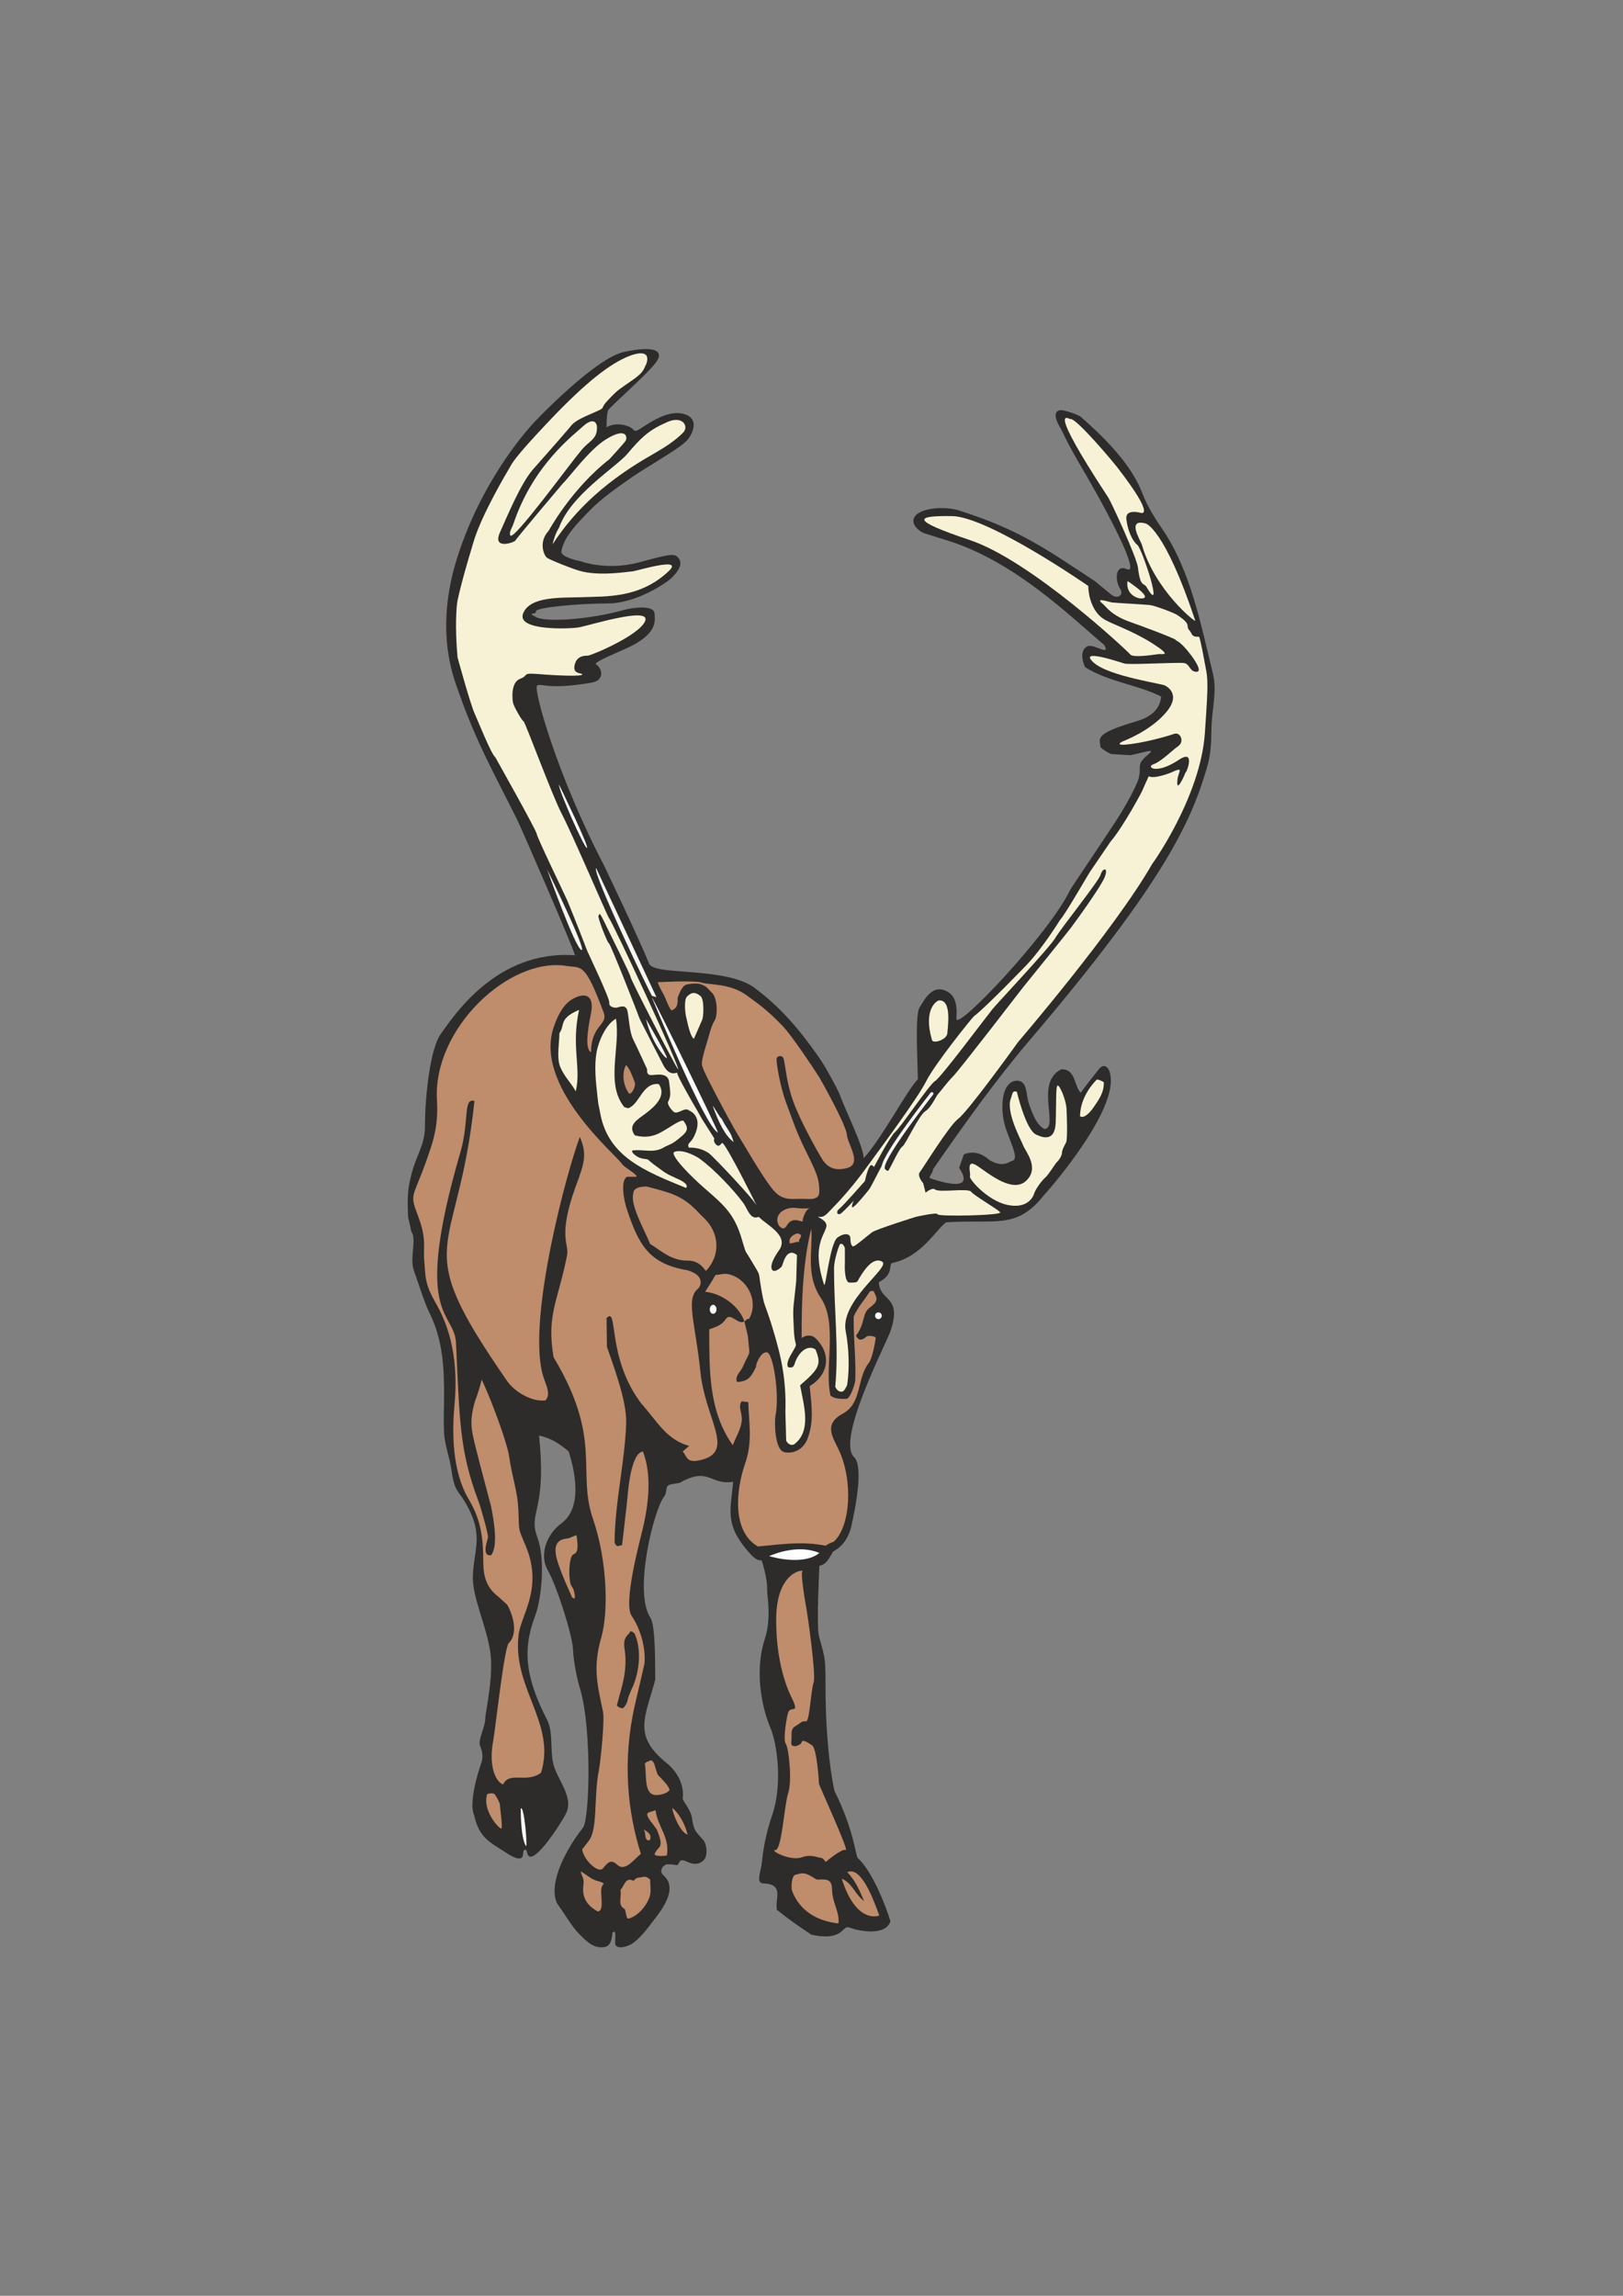 <?xml version="1.0" encoding="utf-8"?>
<!-- Created by UniConvertor 2.0rc4 (https://sk1project.net/) -->
<svg xmlns="http://www.w3.org/2000/svg" height="841.89pt" viewBox="0 0 595.276 841.89" width="595.276pt" version="1.1" xmlns:xlink="http://www.w3.org/1999/xlink" id="0a816d80-f612-11ea-9768-dcc15c148e23">

<rect x="0" y="0" width="595.276" height="841.89" fill="#808080" stroke="none"/>

<g>
	<path style="fill:#2d2c2b;" d="M 221.606,317.481 C 204.326,284.433 195.542,252.609 196.982,251.457 198.422,250.305 200.582,253.185 217.07,250.305 222.038,249.441 220.742,244.833 218.654,243.681 217.214,242.889 227.582,238.857 231.11,237.129 241.046,232.161 240.326,227.769 240.038,224.817 239.75,221.865 232.19,222.729 228.878,223.665 216.638,227.121 200.366,228.345 196.55,226.257 192.734,224.241 196.838,225.681 196.55,224.241 196.262,222.729 212.39,221.289 222.902,221.289 233.486,221.289 244.574,213.657 246.302,211.929 248.102,210.201 250.55,207.393 249.11,205.017 247.67,202.713 246.302,203.001 234.35,206.241 222.326,209.409 212.966,205.809 212.966,205.809 212.966,205.809 205.55,204.441 205.91,202.137 206.774,196.809 211.886,191.769 216.206,187.305 220.598,182.769 226.142,178.953 231.974,174.849 237.878,170.817 249.83,164.193 252.206,161.241 254.51,158.361 256.598,152.745 249.83,151.593 243.134,150.441 234.926,157.641 233.486,157.929 231.974,158.217 232.91,157.137 229.814,156.129 225.278,154.689 222.47,156.705 222.47,156.705 222.47,156.705 222.47,151.593 223.046,150.441 223.622,149.289 237.374,137.265 240.614,132.873 243.854,128.481 239.75,126.681 228.878,129.057 218.078,131.433 196.262,154.473 195.686,155.121 194.678,156.273 178.262,173.553 168.614,201.705 158.894,229.785 166.094,247.785 168.182,253.617 174.662,272.265 181.79,284.721 189.638,300.489 190.934,303.009 210.23,347.361 210.878,350.313 181.79,348.225 166.022,373.209 161.702,379.113 157.886,384.297 155.87,401.505 155.87,412.809 155.87,420.441 152.486,423.465 150.614,431.817 149.678,435.633 149.318,438.657 149.678,446.217 L 150.902,451.761 C 152.918,454.209 150.182,461.337 151.766,465.801 153.782,471.633 155.87,478.113 157.31,480.993 161.342,489.057 162.71,497.265 162.854,507.993 162.998,517.425 162.566,517.281 162.854,525.273 163.07,529.809 164.87,534.201 165.518,538.737 166.886,547.881 167.822,545.721 171.35,552.201 177.398,563.217 173.798,568.257 173.438,577.689 173.15,585.249 177.542,593.889 179.558,604.185 181.502,613.617 177.974,627.657 177.974,630.393 177.974,632.985 175.31,638.169 176.03,640.041 177.686,644.145 176.75,645.873 176.03,647.961 173.726,654.945 172.43,662.577 173.87,665.529 175.742,674.025 179.558,675.465 185.894,679.569 187.622,680.721 191.87,683.241 191.87,679.713 191.87,678.129 193.022,677.625 193.31,679.281 194.534,685.977 205.334,669.417 207.566,665.097 210.662,658.905 204.182,652.497 202.886,646.593 201.734,641.769 202.958,635.145 200.654,630.681 193.022,615.705 191.366,605.481 196.262,592.593 198.638,586.329 200.078,571.785 197.126,563.865 193.526,554.217 200.654,554.793 197.702,526.425 201.95,527.289 205.406,529.521 208.574,532.257 211.454,541.329 213.182,553.281 205.91,558.609 200.366,562.713 197.702,570.273 200.942,575.889 204.182,581.433 209.942,599.649 210.158,604.761 210.374,609.369 211.526,615.273 212.822,619.521 217.07,633.993 216.278,667.041 213.83,670.209 205.766,680.577 201.374,691.881 204.326,698.001 206.702,701.241 209.87,706.641 212.246,709.017 215.558,712.329 217.862,714.633 221.75,713.985 224.054,713.553 224.486,710.889 224.63,708.729 226.574,706.929 225.062,712.401 225.854,713.409 227.222,714.993 231.11,713.409 232.262,712.473 234.206,711.105 236.366,708.585 237.878,706.641 240.974,702.393 249.686,693.177 243.278,687.633 242.27,686.769 242.342,685.689 243.134,684.537 L 244.286,683.673 C 248.606,683.457 248.174,684.825 249.11,682.953 249.974,681.297 251.486,682.665 253.358,683.241 253.286,683.169 256.022,684.393 258.182,682.017 259.766,680.361 259.118,676.113 258.038,674.889 255.374,671.721 254.51,671.721 253.79,666.681 253.286,663.369 250.334,660.489 250.406,659.481 250.982,654.297 248.39,649.689 244.43,646.449 232.118,636.513 236.51,629.961 240.326,615.993 240.326,609.297 240.326,595.977 238.598,593.313 232.262,583.881 239.75,553.785 243.566,548.817 245.078,546.801 243.494,544.713 246.302,544.281 250.982,543.561 248.606,543.849 251.63,542.553 260.126,538.737 260.99,544.569 268.91,543.417 267.974,553.929 265.67,559.041 274.742,569.337 278.99,574.161 278.99,570.633 279.71,573.297 281.798,580.569 281.222,582.225 281.438,584.529 282.086,589.785 282.23,595.761 280.574,600.801 276.038,614.841 280.574,629.025 282.662,633.849 285.182,639.969 286.982,654.729 283.238,665.529 280.79,672.585 279.782,679.137 279.422,683.097 279.134,686.193 277.046,690.585 279.998,690.657 287.918,690.945 284.03,696.489 284.966,700.377 289.574,704.049 292.814,706.281 297.566,709.449 301.454,710.313 306.206,710.745 309.014,707.937 311.102,705.921 310.67,706.857 314.27,707.649 318.878,708.729 325.43,708.801 326.582,704.481 324.782,698.577 319.814,685.977 314.558,681.297 313.91,680.721 313.118,670.785 306.062,656.745 303.974,647.241 302.966,633.561 302.822,622.761 302.678,607.065 303.038,609.873 300.374,599.937 299.366,596.265 300.59,573.657 300.518,574.161 301.67,574.017 303.11,573.297 304.478,570.777 L 305.63,568.905 C 309.014,567.177 311.318,563.793 312.254,559.617 313.478,554.217 316.934,537.873 313.262,534.345 306.638,528.009 324.926,492.945 326.582,488.193 331.118,474.945 322.622,477.465 322.334,470.193 328.094,467.241 325.718,463.497 327.302,463.137 338.03,460.905 343.43,450.681 347.03,448.233 365.246,447.009 372.95,451.113 383.102,438.009 381.59,439.881 409.022,409.497 407.366,394.953 407.006,391.209 404.918,389.625 402.974,392.145 403.766,391.209 398.366,397.833 396.422,400.713 393.974,398.625 394.622,391.785 389.222,392.145 379.43,396.969 388.502,413.529 383.102,414.033 380.078,412.449 378.71,408.417 377.486,405.033 376.406,401.937 376.766,398.337 374.894,396.897 373.238,395.673 371.222,396.681 370.862,396.897 366.974,399.417 367.334,407.337 368.27,411.585 369.638,417.417 374.318,425.049 371.222,425.697 370.142,425.913 368.054,428.361 363.014,425.481 362.438,425.121 358.766,421.161 353.51,423.321 L 351.782,428.289 C 358.622,438.441 342.35,432.393 341.198,432.105 340.406,431.385 342.206,430.305 342.206,428.793 353.366,412.665 365.174,396.105 377.63,381.489 428.03,322.305 437.39,300.273 443.078,280.041 444.014,276.657 444.302,271.545 444.302,268.161 444.302,260.529 446.534,253.761 444.878,247.065 440.558,229.497 436.67,208.977 426.158,193.785 420.542,185.721 419.246,181.473 418.526,179.745 413.99,168.873 403.406,159.009 396.278,152.745 395.702,152.241 390.086,150.081 388.646,150.441 385.118,151.377 389.006,156.993 389.222,157.425 393.038,165.633 396.422,170.673 401.822,180.321 405.206,186.297 418.742,211.137 413.27,208.689 409.022,206.817 408.806,212.865 410.894,216.033 412.19,217.977 410.246,219.705 407.942,218.337 L 401.534,213.081 C 382.814,200.769 373.742,194.217 351.638,187.161 346.886,185.649 337.454,186.009 335.366,189.681 333.854,192.345 337.454,195.009 338.894,195.513 L 346.454,197.889 C 371.942,205.377 393.038,226.545 405.062,236.553 407.438,241.017 400.886,235.617 398.582,237.129 396.062,238.713 396.926,242.457 398.006,244.689 406.862,250.161 416.942,250.953 425.87,255.417 425.438,260.961 420.758,263.337 416.87,264.489 400.814,269.169 403.55,270.897 403.55,273.705 403.55,274.497 407.366,276.513 407.51,276.513 L 414.566,276.945 C 421.406,275.505 423.998,274.281 420.83,276.945 416.366,280.689 419.03,281.049 417.446,286.017 416.582,288.465 413.63,294.369 409.382,300.921 404.342,308.697 392.822,325.617 392.39,326.553 384.902,342.249 350.414,378.753 350.774,373.497 351.206,368.097 350.126,365.289 347.822,363.849 341.918,360.177 338.822,367.089 337.238,369.537 335.654,372.057 336.446,387.393 336.662,395.745 332.63,399.849 323.342,417.633 316.79,424.689 316.574,420.009 309.662,406.257 307.862,401.073 307.286,399.633 303.182,391.785 300.374,387.753 293.174,377.457 286.19,369.177 276.182,361.833 264.95,354.489 239.822,357.801 238.094,353.409 234.206,343.833 221.606,317.481 221.606,317.481 L 221.606,317.481 Z" />
	<path style="fill:#f7f2d5;" d="M 402.182,395.961 C 399.014,399.273 396.206,403.881 396.134,409.353 397.718,410.361 400.022,407.625 400.958,406.257 402.974,403.377 404.99,400.569 404.846,396.897 404.846,396.681 402.47,395.601 402.182,395.961 L 402.182,395.961 Z" />
	<path style="fill:#f7f2d5;" d="M 214.406,155.841 C 209.942,159.873 195.614,170.529 188.342,191.985 187.91,193.425 186.542,195.153 187.19,196.377 188.414,198.393 209.222,169.809 213.254,165.057 216.35,161.385 219.158,161.097 218.942,156.417 218.726,154.401 217.142,153.609 214.406,155.841 L 214.406,155.841 Z" />
	<path style="fill:#f7f2d5;" d="M 205.046,193.497 C 203.606,195.801 203.102,197.889 202.67,199.617 211.31,186.297 223.19,175.785 239.462,166.569 243.926,163.977 247.382,161.817 250.55,158.649 252.854,156.345 250.262,151.881 243.998,155.121 237.518,157.929 234.494,161.241 230.102,166.425 225.854,171.393 209.294,181.473 205.046,193.497 L 205.046,193.497 Z" />
	<path style="fill:#f7f2d5;" d="M 222.182,147.633 C 222.182,147.633 225.35,144.033 227.294,142.665 232.838,138.633 235.574,137.481 236.654,134.169 236.366,135.177 240.83,126.825 230.966,130.497 223.91,133.161 214.838,140.217 201.518,154.257 188.198,168.297 187.766,170.025 186.902,171.537 186.038,172.977 176.462,188.961 173.582,199.041 171.854,204.873 169.622,212.073 167.822,220.137 167.39,222.153 166.814,230.217 167.822,241.089 167.822,241.089 172.574,258.513 174.158,261.825 175.31,264.345 180.134,276.513 181.646,277.665 181.646,277.665 196.55,304.161 196.838,305.745 197.126,307.401 206.342,326.409 207.998,330.081 209.582,333.753 214.982,347.505 215.126,348.081 215.27,348.657 223.766,366.225 223.478,367.737 223.19,369.177 225.422,369.753 226.43,369.465 227.438,369.177 229.526,368.313 230.102,370.617 230.678,372.993 230.822,378.105 232.118,380.913 233.486,383.649 237.374,392.145 237.374,392.145 237.374,392.145 236.942,394.089 238.598,394.233 240.182,394.377 245.006,392.865 245.438,396.825 245.87,400.785 246.158,401.865 245.078,403.953 244.502,405.105 246.734,407.481 247.166,407.769 248.75,408.777 251.198,405.753 252.782,407.265 252.782,407.265 258.182,409.137 254.654,416.553 253.214,419.577 251.918,418.929 252.638,420.873 252.638,420.873 256.454,420.441 259.982,422.889 261.494,423.969 276.902,440.169 277.694,442.401 277.694,442.401 267.398,421.593 265.094,419.217 264.59,418.713 264.014,421.017 262.718,419.793 261.422,418.641 261.998,417.489 261.998,417.489 261.998,417.489 257.966,411.081 257.606,410.577 257.318,410.145 256.814,409.137 255.734,407.265 254.222,404.745 248.102,394.089 248.39,393.441 248.678,392.865 245.654,395.385 243.206,390.417 240.686,385.449 234.638,373.857 234.494,373.281 234.35,372.705 223.91,346.065 223.334,345.921 222.758,345.777 218.942,335.913 219.518,335.769 220.094,335.625 219.374,333.465 221.606,338.001 223.766,342.537 231.254,357.369 231.254,358.233 231.254,359.169 248.102,391.785 248.678,392.073 250.046,392.793 224.63,337.929 223.334,336.633 222.902,336.201 209.726,305.457 206.054,298.473 202.382,291.417 192.59,264.633 192.014,264.489 191.438,264.345 188.486,259.089 188.198,257.865 187.91,256.713 187.19,250.305 190.718,248.937 194.246,247.641 191.006,246.633 197.846,247.209 204.758,247.785 213.398,248.073 213.542,247.353 213.686,246.633 210.014,247.497 210.734,243.969 211.454,240.441 214.406,240.441 215.558,240.441 216.782,240.441 234.782,232.881 236.654,227.625 238.598,222.297 215.702,229.497 212.246,230.073 208.718,230.649 189.35,231.369 191.87,224.961 194.39,218.481 206.054,219.273 213.974,218.985 221.894,218.625 234.638,219.561 245.294,209.409 251.198,203.865 232.982,209.553 231.83,209.553 230.678,209.553 219.662,211.497 212.39,209.265 210.23,208.689 201.518,205.305 200.51,204.441 199.502,203.577 197.414,198.753 201.23,194.649 201.23,194.649 209.582,179.241 223.478,168.441 223.478,168.441 229.238,162.177 229.526,161.529 230.246,159.801 229.238,156.705 222.038,161.241 215.918,165.129 208.43,175.497 206.486,177.225 206.486,177.225 189.35,197.457 189.062,198.177 188.774,198.897 180.422,201.849 183.374,195.225 186.398,188.457 190.934,177.585 195.254,172.401 195.254,172.401 207.422,158.649 208.862,156.849 210.014,155.409 210.734,154.329 216.494,151.881 221.606,149.721 220.886,149.721 221.174,149.145 221.462,148.497 222.182,147.633 222.182,147.633 L 222.182,147.633 Z" />
	<path style="fill:#f7f2d5;" d="M 254.51,380.913 C 254.51,380.913 257.966,373.065 257.606,373.785 257.966,373.065 258.47,366.513 256.886,365.217 255.23,363.921 253.862,363.561 251.99,365.433 250.694,366.657 251.414,372.129 251.63,372.777 251.846,373.425 252.998,380.193 254.51,380.913 L 254.51,380.913 Z" />
	<path style="fill:#bf8c6c;" d="M 241.334,360.177 C 241.334,360.177 254.942,359.457 257.318,360.321 259.622,361.185 267.974,360.465 274.166,365.217 276.686,367.161 280.574,369.465 287.054,376.233 290.366,379.689 298.142,391.353 300.518,395.097 300.806,395.529 310.31,412.377 310.598,416.049 310.886,419.649 316.43,426.849 310.598,428.361 306.206,429.513 303.542,428.073 301.67,425.265 299.87,422.385 293.246,410.649 290.726,403.305 288.134,395.889 287.918,388.545 287.198,387.753 286.478,386.961 284.894,387.105 284.822,388.473 284.75,389.913 286.118,398.337 288.206,404.025 290.366,409.713 291.806,414.393 294.974,420.873 298.07,427.281 300.086,430.953 300.374,434.481 300.662,438.009 301.022,439.953 295.766,439.665 290.51,439.377 287.126,440.961 283.094,435.777 279.062,430.593 273.446,420.657 270.494,415.905 267.758,411.441 257.462,391.929 257.75,391.425 258.038,390.921 256.238,392.073 258.974,383.289 259.982,380.265 260.63,376.593 262.142,374.145 263.294,372.345 263.15,366.081 261.206,364.137 259.19,362.121 257.966,359.745 251.846,361.041 250.046,361.401 248.894,365.073 248.606,365.721 248.318,366.369 249.254,369.393 246.446,370.473 245.726,370.761 243.854,365.361 243.35,364.569 242.846,363.777 240.974,360.249 241.334,360.177 L 241.334,360.177 Z" />
	<path style="fill:#f6f5ee;" d="M 236.942,373.713 C 236.942,373.713 244.934,387.465 244.574,387.969 244.214,388.473 238.886,382.281 236.942,373.713 L 236.942,373.713 Z" />
	<path style="fill:#f7f2d5;" d="M 344.366,366.873 C 343.646,366.945 338.462,370.041 341.846,381.417 342.278,382.857 347.318,381.273 347.462,378.897 347.606,376.593 349.19,366.441 344.366,366.873 L 344.366,366.873 Z" />
	<path style="fill:#f7f2d5;" d="M 372.95,400.353 C 372.95,400.353 376.19,414.249 380.006,416.049 381.878,416.913 386.918,419.217 387.206,411.657 387.494,404.025 387.062,396.969 388.214,398.193 389.366,399.345 391.022,404.025 391.166,406.473 391.31,408.993 391.598,417.777 391.022,418.929 390.374,420.153 389.51,421.737 389.51,422.745 389.51,423.753 388.358,425.553 387.782,425.985 387.206,426.417 384.686,430.665 383.39,431.817 382.022,432.969 379.718,436.209 379.286,437.721 378.854,439.161 376.622,443.409 369.35,441.825 362.006,440.169 355.31,432.249 355.742,431.385 356.246,430.521 353.942,424.473 358.622,427.641 363.302,430.881 371.654,437.649 376.478,432.897 381.302,428.217 376.19,422.313 375.326,420.153 374.462,417.921 368.774,407.697 370.79,402.729 371.366,401.217 371.222,399.777 372.95,400.353 L 372.95,400.353 Z" />
	<path style="fill:#f7f2d5;" d="M 376.334,354.057 C 376.334,354.057 361.574,369.393 357.182,372.705 356.606,373.137 342.998,389.985 339.758,396.393 336.518,402.873 322.334,421.881 317.798,428.145 313.19,434.553 308.15,440.169 305.918,442.401 303.614,444.705 302.534,446.505 300.518,446.217 298.43,445.857 303.47,447.225 303.11,449.673 302.678,452.769 297.494,456.729 302.246,471.057 302.822,472.857 304.334,455.865 307.214,453.777 310.166,451.761 311.894,452.625 311.894,454.065 311.894,455.577 312.254,457.305 313.118,457.017 313.982,456.729 317.942,453.345 319.814,451.905 321.182,450.825 335.942,446.217 335.942,446.217 335.942,446.217 343.862,444.417 343.862,445.281 343.862,446.217 367.694,445.713 366.83,444.561 365.966,443.409 357.326,438.513 356.174,437.001 354.95,435.561 344.294,437.505 342.854,436.137 341.918,435.345 339.47,437.361 339.47,437.361 L 338.606,433.905 C 338.606,433.905 336.23,431.241 337.382,429.801 338.606,428.289 347.966,412.953 351.422,410.289 354.95,407.697 371.798,384.369 373.454,382.065 373.454,382.065 408.806,340.881 422.63,316.761 422.342,317.265 440.342,292.353 441.926,268.737 442.79,255.849 443.222,250.089 442.43,245.985 441.638,241.881 440.198,233.745 439.766,233.529 439.334,233.313 437.822,233.961 437.03,232.377 436.238,230.721 435.662,231.081 435.59,229.497 435.518,227.913 432.998,226.401 431.918,225.609 430.838,224.817 423.638,222.081 421.694,221.865 419.678,221.649 408.806,221.073 407.798,220.929 406.862,220.785 401.102,218.769 404.558,221.505 405.638,222.369 407.438,225.609 414.638,228.129 417.878,229.209 431.27,234.249 431.27,234.681 431.27,235.113 432.638,234.609 437.102,240.585 437.318,240.945 441.422,246.345 438.83,246.345 436.31,246.345 436.454,243.609 434.438,243.177 432.494,242.745 414.422,243.897 412.406,243.321 410.462,242.745 395.342,237.633 401.03,242.889 406.718,248.145 427.238,250.809 427.382,251.457 427.382,251.457 433.574,254.265 427.742,261.177 421.91,268.161 411.686,271.905 411.686,271.905 411.686,271.905 407.87,273.777 414.854,272.841 421.838,271.905 429.542,269.529 430.478,269.169 432.926,268.161 434.51,271.905 432.206,273.561 429.83,275.217 425.942,279.249 423.062,280.257 420.182,281.193 423.926,284.289 432.422,278.601 439.262,274.065 434.366,285.297 434.942,282.921 434.798,283.569 431.27,291.705 431.846,286.017 432.134,282.849 434.654,280.905 429.398,283.353 429.398,283.353 423.278,285.801 421.334,284.649 421.334,284.649 419.534,288.537 418.814,290.265 418.814,290.265 412.406,302.577 407.222,308.769 407.222,308.769 400.382,318.777 399.878,319.569 399.302,320.289 390.446,335.769 388.79,337.353 388.79,337.353 382.31,347.865 376.334,354.057 L 376.334,354.057 Z" />
	<path style="fill:#f7f2d5;" d="M 420.254,191.985 C 420.254,191.985 427.166,193.785 438.398,227.625 438.686,228.489 423.638,216.609 418.814,199.761 418.382,198.249 412.982,189.969 420.254,191.985 L 420.254,191.985 Z" />
	<path style="fill:#f7f2d5;" d="M 413.558,213.081 C 413.558,213.081 420.974,217.905 419.822,219.129 418.67,220.281 412.622,218.625 413.558,213.081 L 413.558,213.081 Z" />
	<path style="fill:#f7f2d5;" d="M 406.502,182.481 C 407.51,183.993 416.87,204.225 417.374,208.113 418.238,215.601 419.534,213.513 420.542,215.313 427.166,226.617 419.03,201.417 417.158,199.833 415.214,198.249 413.558,194.361 413.126,190.401 412.622,186.441 418.238,188.025 418.238,188.025 418.238,188.025 424.502,190.473 410.03,171.681 408.59,169.737 394.55,153.033 392.606,153.681 392.174,153.825 383.246,147.057 406.502,182.481 L 406.502,182.481 Z" />
	<path style="fill:#f7f2d5;" d="M 404.774,226.977 C 407.366,228.705 414.998,231.081 422.63,235.905 430.262,240.801 426.302,239.721 424.934,239.865 424.214,239.937 415.574,241.377 414.566,240.009 413.558,238.713 377.99,205.449 355.67,198.033 333.422,190.545 335.798,189.105 349.118,189.249 362.438,189.393 399.158,214.881 399.158,214.881 399.158,218.337 400.526,224.241 404.774,226.977 L 404.774,226.977 Z" />
	<path style="fill:#f7f2d5;" d="M 230.534,406.329 C 229.958,406.545 229.598,405.969 229.022,406.041 221.966,397.401 227.654,384.153 225.926,373.569 222.326,375.513 219.59,381.561 218.798,385.881 217.934,390.849 218.51,396.537 219.086,401.649 219.662,406.617 219.23,403.305 220.238,408.705 223.334,424.329 236.654,429.513 251.63,435.633 253.07,434.049 248.246,432.177 248.102,432.105 244.07,430.233 244.574,430.521 240.758,427.713 236.366,424.545 238.886,425.409 235.502,424.833 233.558,424.473 231.182,422.385 231.974,421.881 235.79,421.377 239.678,422.961 243.278,420.873 244.574,420.081 246.23,419.649 247.742,418.497 252.278,415.041 252.926,414.177 250.694,411.009 249.614,410.433 245.438,413.601 242.486,415.185 239.39,416.913 236.366,417.273 232.838,416.337 230.03,412.521 233.918,410.505 236.87,408.273 240.326,405.681 244.574,401.721 241.622,397.545 235.718,396.825 234.566,404.961 230.534,406.329 L 230.534,406.329 Z" />
	<path style="fill:#bf8c6c;" d="M 229.67,390.561 C 230.966,391.929 232.118,394.953 232.838,396.969 233.342,398.409 231.326,402.081 230.534,400.785 227.006,395.241 229.526,390.417 229.67,390.561 L 229.67,390.561 Z" />
	<path style="fill:#f7f2d5;" d="M 212.39,370.329 C 204.758,373.569 207.35,375.945 205.19,378.825 205.118,382.641 204.182,387.537 205.334,390.849 206.846,394.809 209.438,396.969 211.166,400.209 213.254,391.713 209.438,383.793 212.39,370.329 L 212.39,370.329 Z" />
	<path style="fill:#bf8c6c;" d="M 297.278,442.977 C 295.622,443.265 293.678,443.193 292.022,442.977 287.918,442.401 283.238,445.425 285.83,449.673 287.126,450.753 287.702,450.897 288.782,449.097 289.934,447.369 291.302,447.153 293.174,447.657 295.046,448.089 294.038,448.305 294.614,446.505 295.118,445.137 295.838,443.193 297.278,442.977 L 297.278,442.977 Z" />
	<path style="fill:#bf8c6c;" d="M 293.174,455.577 C 292.67,454.425 294.038,453.993 293.75,452.913 293.75,452.769 292.742,452.193 292.31,452.337 290.726,452.769 289.142,454.065 289.646,455.865 290.15,456.297 292.886,454.857 293.174,455.577 L 293.174,455.577 Z" />
	<path style="fill:#bf8c6c;" d="M 236.798,435.129 C 234.71,435.129 232.262,435.633 232.262,437.721 231.11,441.825 236.222,450.753 238.454,456.153 242.99,459.033 246.302,462.273 252.206,462.273 255.662,462.273 257.462,464.073 258.902,466.089 264.23,460.545 264.23,452.049 257.75,446.217 255.59,444.201 252.494,439.737 245.15,437.361 244.934,437.217 236.294,434.697 236.798,435.129 L 236.798,435.129 Z" />
	<path style="fill:#f7f2d5;" d="M 256.886,425.121 C 256.454,424.617 250.406,421.017 247.238,422.457 245.726,423.609 253.43,431.457 258.614,435.921 265.526,441.897 269.126,445.065 271.79,453.489 274.166,461.049 272.438,456.945 275.894,462.849 279.062,468.249 278.054,465.729 279.134,472.209 280.43,479.913 280.286,477.033 283.238,486.609 286.694,497.841 288.422,506.265 288.062,517.785 L 288.35,528.297 C 288.854,529.449 290.294,530.385 291.446,529.521 297.71,524.553 294.83,515.553 293.462,507.993 300.662,501.801 301.31,500.217 299.078,494.817 295.982,492.873 292.814,496.257 291.734,499.353 291.086,501.081 291.086,501.729 289.07,501.369 288.134,499.857 289.934,497.049 290.726,495.681 292.958,491.793 291.446,494.673 291.158,487.473 290.726,478.401 290.87,481.425 292.022,469.905 L 292.31,460.257 C 290.294,458.529 288.638,459.537 287.63,461.985 L 286.766,464.361 C 286.046,465.297 283.31,467.313 282.95,464.937 282.662,463.137 284.534,460.185 285.542,458.745 289.79,453.201 281.438,449.457 278.27,446.217 275.174,447.585 274.094,443.121 272.654,441.177 269.198,436.497 262.142,428.937 256.886,425.121 L 256.886,425.121 Z" />
	<path style="fill:#f7f2d5;" d="M 315.134,468.753 C 314.27,470.193 314.846,470.337 311.606,470.337 309.446,470.337 309.878,462.705 309.878,463.425 L 309.878,457.593 C 309.59,457.161 309.302,455.865 308.15,456.153 307.43,457.233 305.918,462.489 305.918,464.793 305.846,480.489 307.718,493.593 306.35,508.569 306.854,509.577 307.646,510.585 309.014,510.297 309.59,510.225 310.67,508.209 310.742,507.705 311.606,501.657 311.39,494.529 310.166,488.049 308.15,476.961 326.582,464.793 323.63,462.705 320.102,460.545 316.574,466.377 315.134,468.753 L 315.134,468.753 Z" />
	<path style="fill:#bf8c6c;" d="M 274.742,483.657 C 278.414,477.249 274.166,468.753 267.11,467.241 265.454,466.881 263.798,467.529 262.43,467.529 261.206,469.689 259.694,472.065 258.614,473.721 265.238,474.369 271.214,479.337 273.014,484.521 270.782,486.105 267.974,481.065 266.246,483.657 264.662,486.033 262.718,486.537 260.126,487.473 260.198,501.657 259.694,517.281 268.766,529.953 269.774,527.289 272.078,523.617 272.078,520.377 272.078,517.713 270.71,515.913 271.934,513.969 272.798,513.753 273.734,514.257 274.454,514.113 274.67,522.105 276.11,528.513 273.302,536.649 269.846,546.657 268.478,561.633 277.982,567.105 287.342,566.241 294.182,565.161 302.822,566.817 303.614,566.241 304.766,565.665 305.774,565.377 312.038,559.761 312.974,542.625 307.502,531.393 305.27,526.713 302.102,522.177 309.158,518.361 316.286,514.473 314.126,505.545 318.662,499.785 320.03,497.985 321.038,491.937 321.182,490.713 321.254,489.921 318.23,489.633 317.798,490.137 316.43,491.433 314.918,491.937 313.982,489.777 317.51,484.953 316.142,481.641 318.95,479.553 322.334,477.105 321.758,476.097 320.39,473.433 319.886,473.433 319.382,473.289 318.95,473.721 316.862,477.033 314.63,479.265 313.118,482.793 312.974,490.641 313.982,498.129 313.694,506.193 313.622,507.345 311.894,512.889 310.454,512.961 308.366,513.033 306.062,512.961 304.622,511.809 302.246,501.657 307.358,485.385 301.094,476.025 295.406,467.529 298.142,458.889 297.566,450.609 294.686,461.697 293.894,476.457 294.038,490.713 295.118,489.705 297.494,489.201 299.078,490.713 304.766,496.113 304.334,503.817 296.99,508.281 297.782,516.417 298.502,521.529 296.126,527.721 294.686,531.393 291.23,533.193 287.774,532.545 284.102,531.897 284.03,521.385 284.39,519.369 286.046,511.161 283.526,496.545 281.438,495.969 278.558,495.105 276.326,503.241 277.694,500.361 275.822,504.393 274.814,506.625 270.35,506.769 269.342,504.681 271.718,503.025 272.51,501.081 275.534,494.241 274.958,498.273 274.31,489.993 L 273.014,484.521 C 273.518,484.521 273.878,483.441 274.742,483.657 L 274.742,483.657 Z" />
	<path style="fill:#bf8c6c;" d="M 277.694,544.569 C 277.766,542.265 278.126,539.961 277.982,537.513 276.83,536.577 275.03,536.793 274.166,537.513 272.942,542.985 270.998,553.929 275.462,559.473 277.046,561.417 278.702,562.425 281.15,563.001 284.39,563.793 288.926,561.849 289.07,558.609 287.63,552.273 281.726,553.569 281.438,553.353 278.558,550.689 277.406,548.529 277.694,544.569 L 277.694,544.569 Z" />
	<path style="fill:#bf8c6c;" d="M 303.758,538.449 C 304.55,543.417 302.894,546.657 299.654,550.689 297.71,553.065 294.974,556.305 296.414,558.321 296.99,559.113 298.79,560.985 299.942,560.985 302.102,560.913 305.774,558.177 306.638,556.017 308.942,550.185 309.662,541.401 308.006,536.073 307.358,535.425 304.406,535.353 304.046,536.073 303.326,537.441 303.542,537.441 303.758,538.449 L 303.758,538.449 Z" />
	<path style="fill:#ffffff;" d="M 282.086,570.633 C 289.07,572.649 296.702,572.721 300.518,569.481 292.886,566.241 284.102,569.769 282.086,570.633 L 282.086,570.633 Z" />
	<path style="fill:#ffffff;" d="M 261.566,481.785 C 262.214,481.785 262.79,481.065 262.79,480.129 262.79,479.265 262.214,478.473 261.566,478.473 260.846,478.473 260.342,479.265 260.342,480.129 260.342,481.065 260.846,481.785 261.566,481.785 L 261.566,481.785 Z" />
	<path style="fill:#ffffff;" d="M 322.19,483.729 C 322.838,483.729 323.414,483.153 323.414,482.505 323.414,481.785 322.838,481.281 322.19,481.281 321.47,481.281 320.966,481.785 320.966,482.505 320.966,483.153 321.47,483.729 322.19,483.729 L 322.19,483.729 Z" />
	<path style="fill:#bf8c6c;" d="M 207.71,354.201 C 186.686,350.889 158.678,377.313 160.262,403.449 160.838,413.385 158.75,418.929 156.158,426.273 151.406,439.449 150.182,437.721 153.206,445.569 156.662,454.497 155.15,457.593 155.582,461.985 156.158,468.465 155.582,470.409 159.974,478.113 166.814,490.065 167.822,503.313 166.67,515.553 165.734,525.777 165.95,539.817 171.926,549.825 176.39,557.241 177.254,564.081 177.254,572.649 177.254,578.625 178.694,582.369 182.798,585.537 L 186.038,588.489 C 188.054,591.945 190.214,598.929 186.614,602.529 184.886,604.257 181.718,633.993 180.854,638.601 179.126,647.961 181.934,653.505 184.526,654.369 186.902,649.401 192.878,654.081 198.422,650.121 204.038,632.193 188.198,619.377 190.142,600.225 190.502,592.881 199.358,583.161 193.022,567.393 190.07,560.049 190.43,562.641 190.142,553.929 189.782,546.297 188.126,543.345 186.614,533.409 186.038,529.665 181.07,515.265 176.678,505.905 175.454,510.873 174.302,513.537 174.302,513.537 171.638,522.609 173.15,525.201 176.03,536.937 L 180.134,552.489 C 181.214,558.177 182.726,566.817 180.134,570.345 176.534,570.777 178.694,565.089 178.982,563.865 179.198,563.001 176.606,553.497 175.454,550.401 168.398,531.681 168.614,520.521 167.246,492.441 166.67,480.417 150.902,483.945 169.046,421.881 172.142,410.577 169.838,402.513 174.014,403.737 167.822,462.993 149.39,453.633 186.038,506.481 188.558,510.153 194.822,514.185 200.078,513.537 202.382,510.945 199.79,507.273 198.926,503.601 193.598,482.505 207.998,429.225 212.678,416.913 215.414,423.393 214.334,426.489 211.166,435.057 204.47,453.489 208.79,456.081 207.998,460.257 204.758,476.961 200.366,481.929 203.03,497.697 221.174,527.865 211.454,539.457 217.502,557.025 222.758,572.361 223.19,591.009 220.598,600.225 217.286,611.601 219.158,618.009 221.174,627.729 221.822,630.825 220.31,645.729 219.662,649.113 217.646,659.625 219.374,670.785 215.846,675.177 L 213.542,678.129 C 213.83,681.657 219.302,687.273 221.174,685.113 223.19,682.665 224.126,681.729 226.574,683.961 229.526,686.553 233.198,681.009 235.07,679.857 230.246,664.593 228.158,646.017 232.838,625.353 L 236.366,610.161 C 236.942,604.473 234.926,597.273 231.686,592.593 228.518,587.985 234.494,565.809 235.79,560.409 238.022,550.905 239.03,540.465 235.79,532.257 231.038,533.049 230.246,548.457 229.958,550.977 L 228.158,566.673 C 227.222,566.457 226.286,567.969 225.422,565.665 225.422,551.625 229.31,535.281 229.67,521.745 229.886,513.537 224.846,500.505 222.614,493.881 L 222.47,483.369 C 226.862,478.689 222.326,497.697 235.214,514.689 241.046,521.169 244.286,527.865 252.782,530.241 L 250.406,532.257 C 252.134,534.201 251.63,536.937 257.75,535.209 269.486,531.825 258.614,520.233 256.886,503.025 255.086,485.241 251.342,476.313 256.022,472.569 257.03,471.705 258.758,467.673 252.062,465.801 238.022,463.425 234.278,456.513 229.958,443.553 228.878,440.457 227.438,432.969 229.958,431.529 L 233.486,431.529 C 233.486,430.377 229.166,428.289 228.158,426.849 225.854,423.321 195.11,397.977 203.318,376.017 204.038,374.001 205.91,368.889 209.726,366.513 213.974,363.921 218.15,364.353 216.782,371.481 215.27,378.825 214.694,384.801 216.782,385.881 216.782,375.873 223.046,375.873 221.462,371.481 214.406,352.401 213.254,355.137 207.71,354.201 L 207.71,354.201 Z" />
	<path style="fill:#bf8c6c;" d="M 208.286,564.153 C 203.534,564.441 202.814,567.681 204.758,573.441 206.27,577.905 208.286,582.297 209.87,585.825 209.942,585.969 210.806,586.185 210.734,586.329 211.094,585.033 210.374,582.441 209.726,581.793 208.574,580.497 208.43,573.009 209.726,570.633 210.59,569.049 212.678,570.921 211.454,563.001 211.022,562.929 208.79,564.153 208.286,564.153 L 208.286,564.153 Z" />
	<path style="fill:#bf8c6c;" d="M 305.198,693.321 C 305.126,690.441 304.622,689.217 301.67,689.217 298.862,689.217 300.23,689.577 297.566,688.065 294.974,686.553 294.11,686.841 291.734,687.489 290.366,687.777 290.006,692.313 290.582,693.609 293.39,700.593 299.366,704.409 307.502,705.345 308.078,701.457 305.342,697.785 305.198,693.321 L 305.198,693.321 Z" />
	<path style="fill:#bf8c6c;" d="M 322.478,702.393 C 320.102,695.769 315.71,684.249 310.742,686.553 313.694,689.433 315.422,693.609 316.934,697.137 313.622,694.761 312.614,690.513 308.726,688.929 314.558,707.361 323.918,701.817 322.478,702.393 L 322.478,702.393 Z" />
	<path style="fill:#bf8c6c;" d="M 235.502,688.353 C 234.71,688.569 233.846,688.353 232.982,689.073 232.046,689.937 232.91,689.721 231.398,689.361 229.238,688.929 228.878,691.737 227.582,693.033 228.014,695.049 226.718,698.289 228.446,699.585 229.526,700.449 229.166,699.945 229.526,701.529 229.886,703.329 230.102,703.689 230.534,703.545 234.134,702.753 237.734,698.145 238.454,694.905 238.814,693.105 238.454,691.089 238.454,689.217 237.662,688.569 236.798,687.921 235.502,688.353 L 235.502,688.353 Z" />
	<path style="fill:#bf8c6c;" d="M 219.23,689.793 C 216.782,689.217 214.91,687.201 212.966,686.265 213.47,688.353 214.334,688.713 213.974,691.305 213.326,696.273 215.774,699.009 219.23,700.953 221.318,700.881 220.526,696.489 220.598,695.841 220.598,695.049 220.166,692.457 221.03,691.305 L 221.462,690.801 C 221.03,690.297 219.806,689.937 219.23,689.793 L 219.23,689.793 Z" />
	<path style="fill:#bf8c6c;" d="M 239.894,664.017 C 239.102,664.377 238.022,664.377 237.518,664.953 236.726,665.817 239.606,669.129 239.318,668.697 L 240.902,670.929 C 241.55,672.657 243.134,676.041 241.766,677.481 241.478,677.841 239.462,679.929 240.326,680.289 241.406,680.721 243.278,680.649 244.574,680.433 245.798,673.809 241.046,669.561 240.47,663.873 240.254,663.873 240.11,663.945 239.894,664.017 L 239.894,664.017 Z" />
	<path style="fill:#bf8c6c;" d="M 236.222,671.217 C 237.086,672.441 236.15,674.961 238.166,674.889 238.742,674.457 238.67,673.377 238.31,672.657 237.878,671.937 235.79,670.497 236.222,671.217 L 236.222,671.217 Z" />
	<path style="fill:#bf8c6c;" d="M 246.662,663.009 C 249.11,665.097 251.27,668.913 252.206,672.801 249.182,671.793 246.302,663.873 246.662,663.009 L 246.662,663.009 Z" />
	<path style="fill:#bf8c6c;" d="M 237.518,646.017 C 237.014,646.017 236.87,646.521 236.51,646.737 237.23,650.265 236.078,657.393 239.894,658.185 241.55,658.545 245.006,657.681 245.582,656.313 245.15,655.017 244.142,653.865 242.99,652.641 240.83,650.265 241.406,651.417 240.47,648.537 240.254,647.817 239.894,645.801 238.886,645.585 238.238,645.441 237.95,646.017 237.518,646.017 L 237.518,646.017 Z" />
	<path style="fill:#2d2c2b;" d="M 231.398,598.425 C 229.454,600.081 228.59,601.233 229.022,604.329 230.03,610.665 229.022,615.489 227.294,621.465 L 226.286,625.209 C 226.214,625.929 228.014,626.505 228.446,626.433 229.166,625.857 230.03,624.561 230.246,623.193 230.39,622.041 232.622,617.289 231.974,618.801 234.638,612.681 235.286,604.977 232.838,599.217 232.622,598.713 231.326,597.849 230.966,598.425 231.11,598.785 230.678,598.857 230.678,599.001 L 231.398,598.425 Z" />
	<path style="fill:#2d2c2b;" d="M 240.038,410.865 C 239.39,411.585 238.526,411.513 237.662,412.017 237.302,412.233 236.654,412.809 236.87,413.241 238.238,413.601 239.606,412.881 240.902,412.377 241.262,412.233 241.046,411.225 240.686,411.225 240.398,411.081 239.894,411.081 239.678,411.297 L 240.038,410.865 Z" />
	<path style="fill:#f6f5ee;" d="M 261.422,405.609 C 263.582,411.657 265.958,416.481 269.054,418.785 267.974,414.681 266.606,414.249 264.662,410.145 264.23,410.289 261.782,405.609 261.422,405.609 L 261.422,405.609 Z" />
	<path style="fill:#ffffff;" d="M 239.03,365.649 C 239.03,365.649 258.83,413.817 263.294,415.257 263.726,415.401 239.894,366.369 239.03,365.649 L 239.03,365.649 Z" />
	<path style="fill:#f6f5ee;" d="M 218.654,318.345 L 240.758,365.649 C 240.758,365.649 239.606,365.361 239.174,365.217 238.742,365.073 216.926,319.569 218.654,318.345 L 218.654,318.345 Z" />
	<path style="fill:#ffffff;" d="M 205.046,287.745 C 205.046,287.745 216.206,310.641 215.27,310.929 214.406,311.217 204.758,289.545 205.046,287.745 L 205.046,287.745 Z" />
	<path style="fill:#f6f5ee;" d="M 200.654,318.777 C 200.654,318.777 210.878,347.505 213.254,348.369 215.558,349.233 200.654,318.777 200.654,318.777 L 200.654,318.777 Z" />
	<path style="fill:#f7f2d5;" d="M 383.75,361.545 C 383.75,361.545 346.454,408.705 346.166,410.145 345.878,411.657 344.15,413.961 345.302,414.249 346.454,414.537 347.75,413.529 348.542,411.369 348.902,410.289 351.206,407.697 352.142,407.121 353.006,406.473 354.086,406.977 354.086,406.977 L 356.75,404.025 C 356.75,404.025 355.526,403.737 355.814,402.873 356.174,401.937 357.326,401.361 358.19,401.361 359.054,401.361 357.902,399.057 358.766,398.193 359.63,397.257 384.326,362.409 383.75,361.545 L 383.75,361.545 Z" />
	<path style="fill:#f7f2d5;" d="M 386.63,351.897 C 386.63,351.897 349.91,397.329 348.758,397.617 347.606,397.905 347.678,399.921 347.678,399.921 347.678,399.921 333.35,419.577 333.35,420.513 333.35,421.377 333.638,425.193 334.574,424.617 335.438,423.969 336.446,422.097 336.734,420.873 337.238,418.857 348.542,401.577 349.406,401.289 351.782,400.497 385.982,354.345 386.63,351.897 L 386.63,351.897 Z" />
	<path style="fill:#2d2c2b;" d="M 393.038,339.873 C 391.526,341.961 376.334,360.681 375.182,362.121 374.39,363.129 351.854,392.433 349.478,394.809 347.174,397.113 345.014,400.209 344.15,401.073 343.286,401.937 341.702,405.969 339.398,407.481 337.022,408.921 332.126,419.793 330.974,420.441 329.822,421.017 326.942,427.641 325.862,429.225 325.502,429.729 323.774,428.577 324.206,426.561 324.494,425.265 321.902,430.377 321.902,430.377 321.902,430.377 319.526,435.057 318.95,435.921 318.374,436.785 313.694,442.401 312.83,442.689 311.894,442.977 313.118,440.313 313.118,440.313 313.118,440.313 309.59,444.129 308.438,444.993 307.214,445.857 306.35,444.417 307.862,443.265 309.302,442.113 317.222,433.113 317.222,433.113 317.222,433.113 318.59,426.705 319.742,427.281 320.966,427.857 320.39,428.289 320.39,428.289 320.39,428.289 326.294,416.913 328.31,415.113 330.398,413.385 340.91,397.545 342.998,396.393 345.014,395.241 361.43,373.281 364.022,370.041 366.182,367.449 384.902,347.577 386.99,344.049 389.006,340.521 403.118,323.025 403.694,320.721 404.342,318.345 406.646,317.769 405.206,321.585 403.694,325.401 393.758,338.937 393.038,339.873 L 393.038,339.873 Z" />
	<path style="stroke-linejoin:bevel;stroke:#f6f5ee;stroke-linecap:round;stroke-miterlimit:10.433;stroke-width:1.152;fill:none;" d="M 341.774,401.073 C 341.774,401.073 324.206,423.321 323.918,428.001" />
	<path style="fill:#bf8c6c;" d="M 294.326,576.177 C 295.334,575.529 284.678,575.601 284.678,594.033 284.678,612.537 290.222,622.185 290.87,623.625 293.03,628.593 289.934,625.425 289.07,628.017 288.638,629.313 287.054,637.665 288.206,639.465 289.358,641.193 290.582,653.217 289.07,657.609 287.63,662.001 286.766,678.417 284.39,678.417 282.086,678.417 289.934,682.737 294.326,681.009 297.422,679.857 300.23,681.297 301.094,681.297 301.958,681.297 302.822,682.809 302.822,682.809 302.822,682.809 308.726,677.769 310.166,678.417 311.606,678.993 300.374,654.657 300.374,654.081 300.374,653.505 299.654,641.193 297.854,640.041 296.126,638.889 294.326,637.665 294.038,638.889 293.75,640.041 289.934,641.481 290.222,638.889 290.582,636.225 289.646,634.209 291.734,632.985 293.75,631.833 294.038,630.969 295.55,631.257 296.99,631.545 297.278,620.529 298.43,616.929 299.366,614.121 296.126,591.729 295.838,590.217 295.55,588.777 293.462,576.753 294.326,576.177 L 294.326,576.177 Z" />
	<path style="fill:#ffffff;" d="M 191.006,663.153 C 191.006,663.153 190.862,673.665 192.878,676.905 193.598,678.129 192.302,662.001 191.006,663.153 L 191.006,663.153 Z" />
	<path style="fill:#bf8c6c;" d="M 178.694,657.897 C 178.694,657.897 180.854,657.177 181.502,658.041 182.078,658.905 183.374,660.993 183.374,662.001 183.374,663.009 184.382,669.777 183.95,670.497 183.518,671.217 176.678,664.017 178.694,657.897 L 178.694,657.897 Z" />
</g>
</svg>